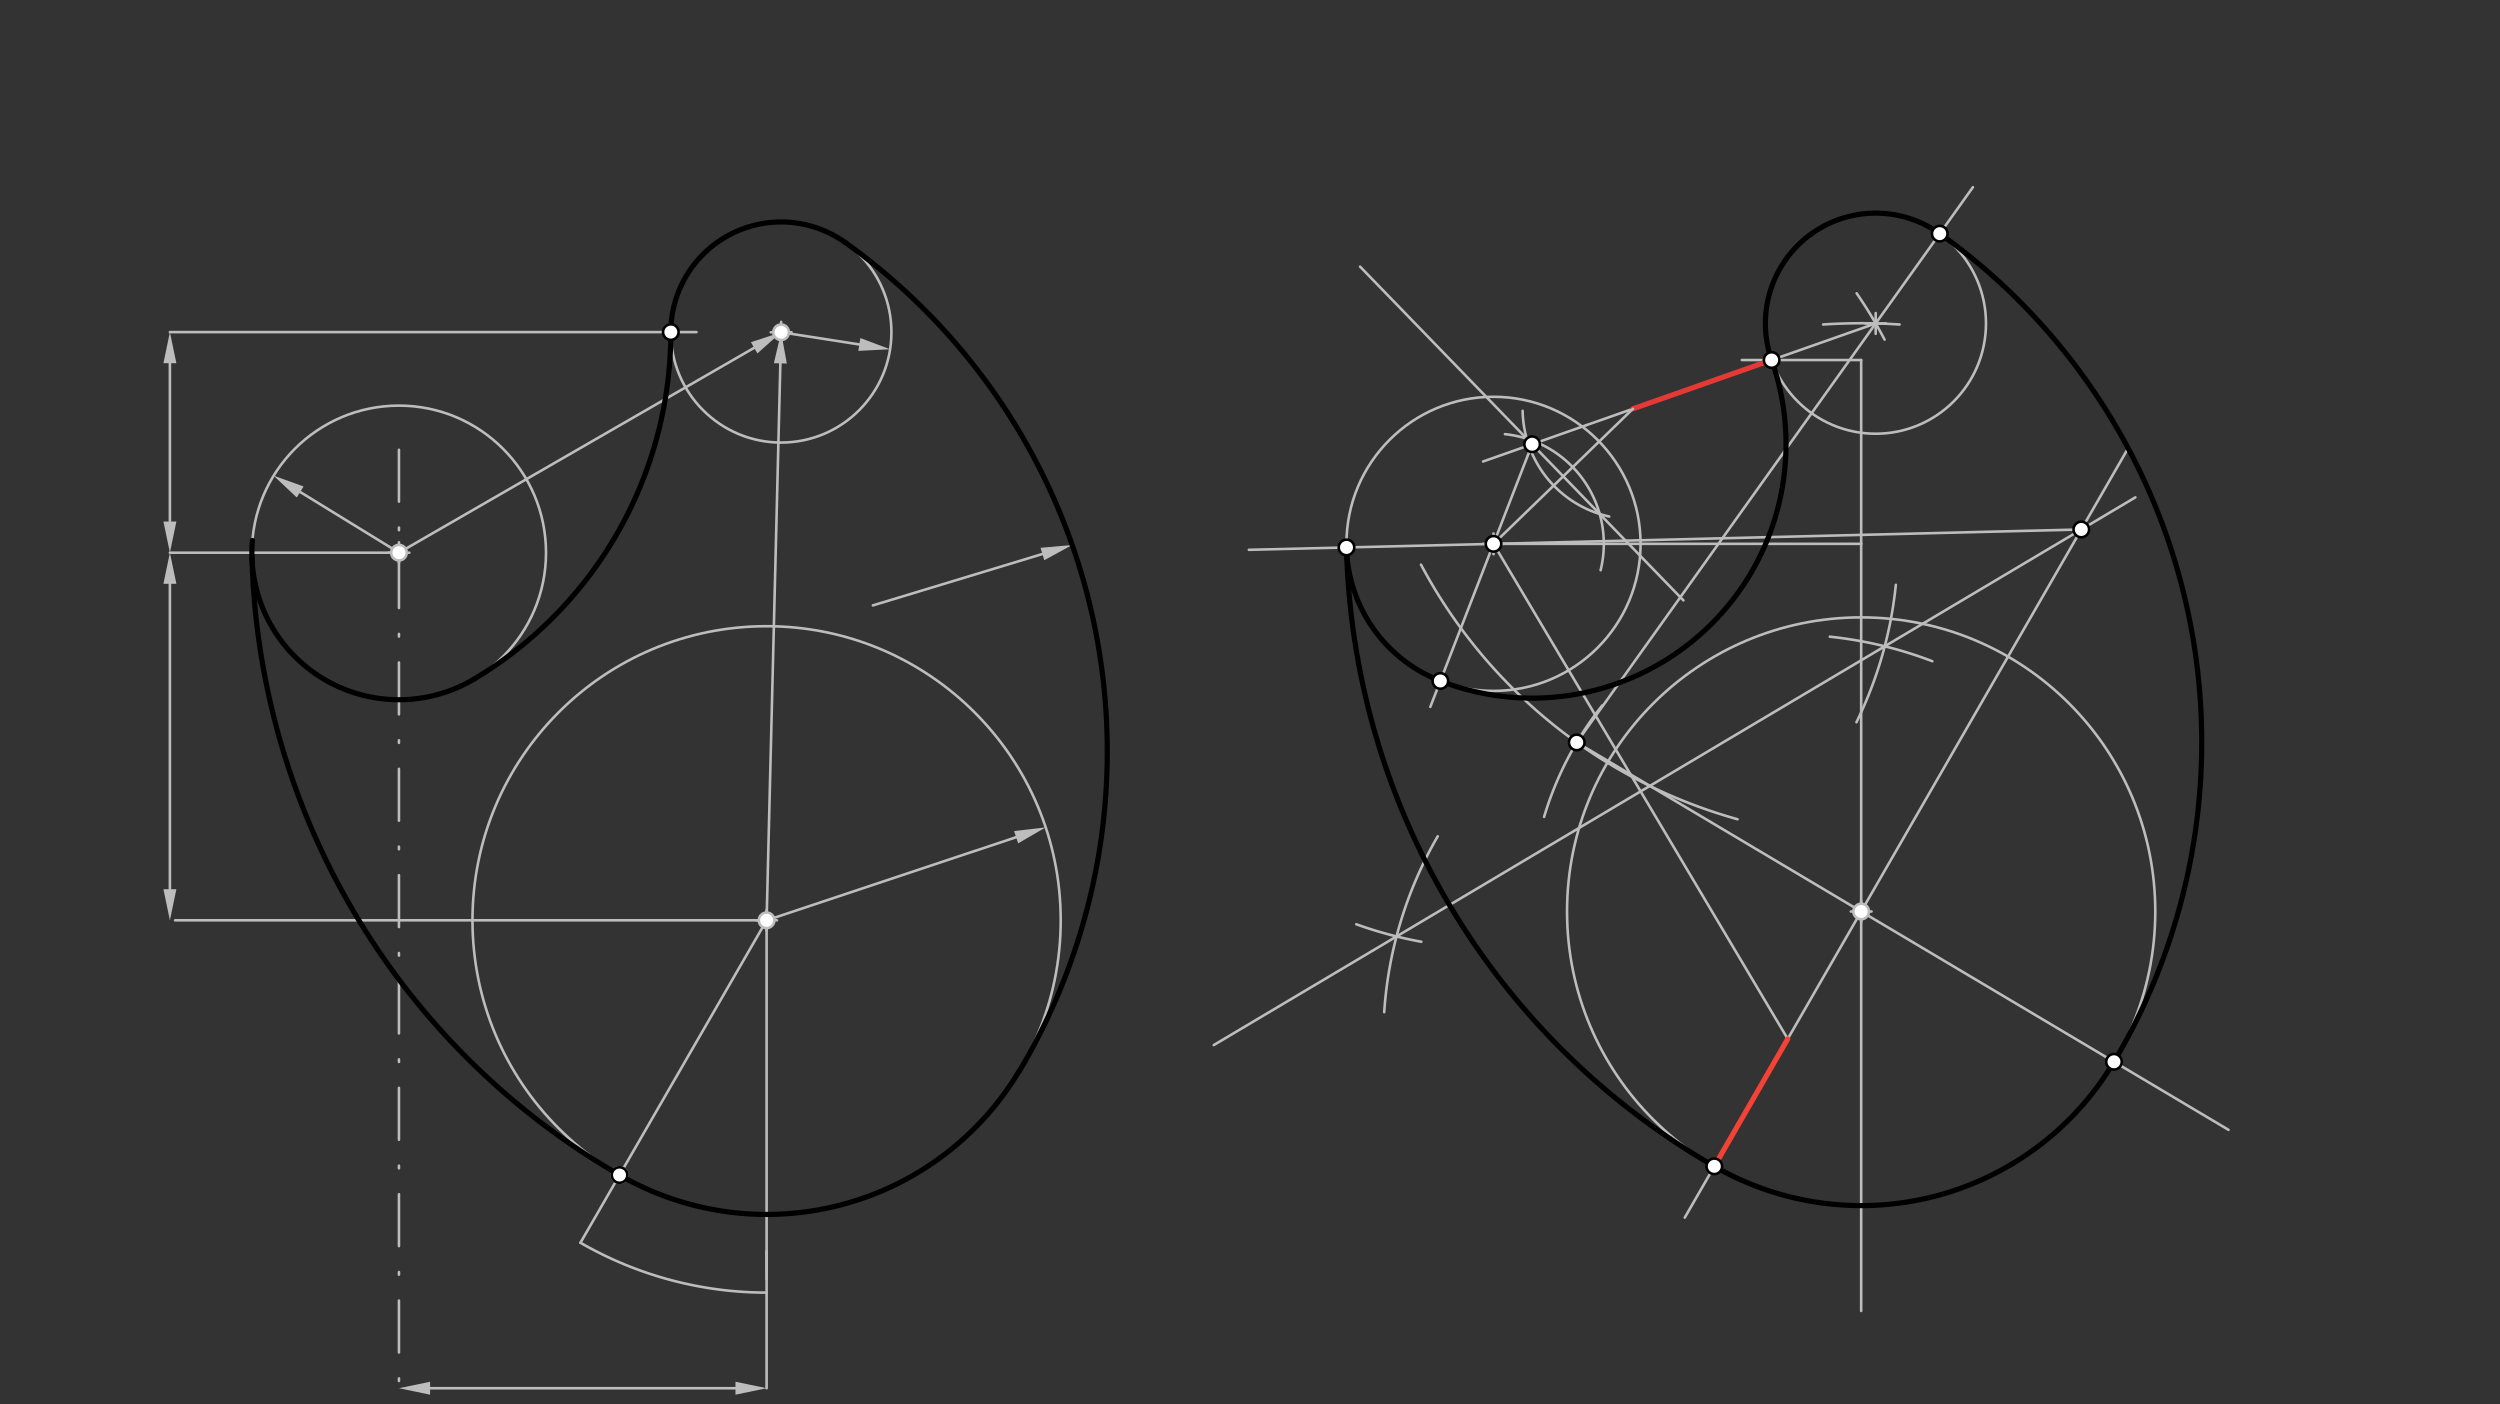 <svg xmlns="http://www.w3.org/2000/svg" class="svg--816" height="100%" preserveAspectRatio="xMidYMid meet" viewBox="0 0 963.78 541.417" width="100%"><rect x="0" y="0" width="963.78" height="541.417" fill="#333333" stroke="none"/><defs><marker id="marker-arrow" markerHeight="16" markerUnits="userSpaceOnUse" markerWidth="24" orient="auto-start-reverse" refX="24" refY="4" viewBox="0 0 24 8"><path d="M 0 0 L 24 4 L 0 8 z" stroke="inherit"></path></marker></defs><g class="aux-layer--949"><g class="element--733"><g class="center--a87"><line x1="291.532" y1="354.795" x2="299.532" y2="354.795" stroke="#BDBDBD" stroke-width="1" stroke-linecap="round"></line><line x1="295.532" y1="350.795" x2="295.532" y2="358.795" stroke="#BDBDBD" stroke-width="1" stroke-linecap="round"></line><circle class="hit--87b" cx="295.532" cy="354.795" r="4" stroke="none" fill="transparent"></circle></g><circle cx="295.532" cy="354.795" fill="none" r="113.386" stroke="#BDBDBD" stroke-dasharray="none" stroke-width="1"></circle></g><g class="element--733"><line stroke="#BDBDBD" stroke-dasharray="none" stroke-linecap="round" stroke-width="1" x1="295.532" x2="223.772" y1="354.795" y2="479.088"></line></g><g class="element--733"><line stroke="#BDBDBD" stroke-dasharray="none" stroke-linecap="round" stroke-width="1" x1="295.532" x2="295.532" y1="354.795" y2="493.062"></line></g><g class="element--733"><path d="M 223.772 479.088 A 143.521 143.521 0 0 0 295.532 498.316" fill="none" stroke="#BDBDBD" stroke-dasharray="none" stroke-linecap="round" stroke-width="1"></path></g><g class="element--733"><line stroke="#BDBDBD" stroke-dasharray="none" stroke-linecap="round" stroke-width="1" x1="391.722" x2="295.532" y1="322.753" y2="354.795"></line><path d="M403.107,318.96 l12,2.5 l0,-5 z" fill="#BDBDBD" stroke="#BDBDBD" stroke-width="0" transform="rotate(161.576, 403.107, 318.96)"></path></g><g class="element--733"><g class="center--a87"><line x1="149.8" y1="213.062" x2="157.8" y2="213.062" stroke="#BDBDBD" stroke-width="1" stroke-linecap="round"></line><line x1="153.8" y1="209.062" x2="153.8" y2="217.062" stroke="#BDBDBD" stroke-width="1" stroke-linecap="round"></line><circle class="hit--87b" cx="153.8" cy="213.062" r="4" stroke="none" fill="transparent"></circle></g><circle cx="153.8" cy="213.062" fill="none" r="56.693" stroke="#BDBDBD" stroke-dasharray="none" stroke-width="1"></circle></g><g class="element--733"><path d="M 238.839 452.99 A 283.607 283.607 0 0 1 97.038 208.371" fill="none" stroke="#BDBDBD" stroke-dasharray="none" stroke-linecap="round" stroke-width="1"></path></g><g class="element--733"><line stroke="#BDBDBD" stroke-dasharray="none" stroke-linecap="round" stroke-width="1" x1="153.8" x2="290.737" y1="213.062" y2="134.087"></line><path d="M301.132,128.092 l12,2.5 l0,-5 z" fill="#BDBDBD" stroke="#BDBDBD" stroke-width="0" transform="rotate(150.027, 301.132, 128.092)"></path></g><g class="element--733"><g class="center--a87"><line x1="297.132" y1="128.092" x2="305.132" y2="128.092" stroke="#BDBDBD" stroke-width="1" stroke-linecap="round"></line><line x1="301.132" y1="124.092" x2="301.132" y2="132.092" stroke="#BDBDBD" stroke-width="1" stroke-linecap="round"></line><circle class="hit--87b" cx="301.132" cy="128.092" r="4" stroke="none" fill="transparent"></circle></g><circle cx="301.132" cy="128.092" fill="none" r="42.52" stroke="#BDBDBD" stroke-dasharray="none" stroke-width="1"></circle></g><g class="element--733"><line stroke="#BDBDBD" stroke-dasharray="none" stroke-linecap="round" stroke-width="1" x1="165.8" x2="283.532" y1="535.172" y2="535.172"></line><path d="M153.8,535.172 l12,2.5 l0,-5 z" fill="#BDBDBD" stroke="#BDBDBD" stroke-width="0" transform="rotate(0, 153.8, 535.172)"></path><path d="M295.532,535.172 l12,2.5 l0,-5 z" fill="#BDBDBD" stroke="#BDBDBD" stroke-width="0" transform="rotate(180, 295.532, 535.172)"></path></g><g class="element--733"><line stroke="#BDBDBD" stroke-dasharray="none" stroke-linecap="round" stroke-width="1" x1="295.532" x2="67.5" y1="354.795" y2="354.795"></line></g><g class="element--733"><line stroke="#BDBDBD" stroke-dasharray="none" stroke-linecap="round" stroke-width="1" x1="153.8" x2="65.5" y1="213.062" y2="213.062"></line></g><g class="element--733"><line stroke="#BDBDBD" stroke-dasharray="none" stroke-linecap="round" stroke-width="1" x1="65.5" x2="65.5" y1="225.062" y2="342.795"></line><path d="M65.5,213.062 l12,2.5 l0,-5 z" fill="#BDBDBD" stroke="#BDBDBD" stroke-width="0" transform="rotate(90, 65.5, 213.062)"></path><path d="M65.5,354.795 l12,2.5 l0,-5 z" fill="#BDBDBD" stroke="#BDBDBD" stroke-width="0" transform="rotate(270, 65.5, 354.795)"></path></g><g class="element--733"><line stroke="#BDBDBD" stroke-dasharray="20, 10, 1, 10" stroke-linecap="round" stroke-width="1" x1="153.8" x2="153.8" y1="173.391" y2="535.172"></line></g><g class="element--733"><line stroke="#BDBDBD" stroke-dasharray="none" stroke-linecap="round" stroke-width="1" x1="295.532" x2="295.532" y1="535.172" y2="482.391"></line></g><g class="element--733"><line stroke="#BDBDBD" stroke-dasharray="none" stroke-linecap="round" stroke-width="1" x1="153.8" x2="115.719" y1="213.062" y2="189.668"></line><path d="M105.494,183.387 l12,2.5 l0,-5 z" fill="#BDBDBD" stroke="#BDBDBD" stroke-width="0" transform="rotate(31.563, 105.494, 183.387)"></path></g><g class="element--733"><line stroke="#BDBDBD" stroke-dasharray="none" stroke-linecap="round" stroke-width="1" x1="301.132" x2="331.287" y1="128.092" y2="132.797"></line><path d="M343.144,134.647 l12,2.5 l0,-5 z" fill="#BDBDBD" stroke="#BDBDBD" stroke-width="0" transform="rotate(188.868, 343.144, 134.647)"></path></g><g class="element--733"><line stroke="#BDBDBD" stroke-dasharray="none" stroke-linecap="round" stroke-width="1" x1="401.862" x2="336.5" y1="213.576" y2="233.391"></line><path d="M413.346,210.095 l12,2.5 l0,-5 z" fill="#BDBDBD" stroke="#BDBDBD" stroke-width="0" transform="rotate(163.135, 413.346, 210.095)"></path></g><g class="element--733"><line stroke="#BDBDBD" stroke-dasharray="none" stroke-linecap="round" stroke-width="1" x1="65.5" x2="65.5" y1="201.062" y2="140.023"></line><path d="M65.5,213.062 l12,2.5 l0,-5 z" fill="#BDBDBD" stroke="#BDBDBD" stroke-width="0" transform="rotate(270, 65.5, 213.062)"></path><path d="M65.5,128.023 l12,2.5 l0,-5 z" fill="#BDBDBD" stroke="#BDBDBD" stroke-width="0" transform="rotate(90, 65.5, 128.023)"></path></g><g class="element--733"><line stroke="#BDBDBD" stroke-dasharray="none" stroke-linecap="round" stroke-width="1" x1="65.5" x2="268.5" y1="128.023" y2="128.023"></line></g><g class="element--733"><line stroke="#BDBDBD" stroke-dasharray="none" stroke-linecap="round" stroke-width="1" x1="295.532" x2="300.836" y1="354.795" y2="140.089"></line><path d="M301.132,128.092 l12,2.5 l0,-5 z" fill="#BDBDBD" stroke="#BDBDBD" stroke-width="0" transform="rotate(91.415, 301.132, 128.092)"></path></g><g class="element--733"><g class="center--a87"><line x1="713.5" y1="351.391" x2="721.5" y2="351.391" stroke="#BDBDBD" stroke-width="1" stroke-linecap="round"></line><line x1="717.5" y1="347.391" x2="717.5" y2="355.391" stroke="#BDBDBD" stroke-width="1" stroke-linecap="round"></line><circle class="hit--87b" cx="717.5" cy="351.391" r="4" stroke="none" fill="transparent"></circle></g><circle cx="717.5" cy="351.391" fill="none" r="113.386" stroke="#BDBDBD" stroke-dasharray="none" stroke-width="1"></circle></g><g class="element--733"><line stroke="#BDBDBD" stroke-dasharray="none" stroke-linecap="round" stroke-width="1" x1="717.5" x2="717.5" y1="351.391" y2="505.391"></line></g><g class="element--733"><line stroke="#BDBDBD" stroke-dasharray="none" stroke-linecap="round" stroke-width="1" x1="649.5" x2="717.5" y1="469.391" y2="351.391"></line></g><g class="element--733"><line stroke="#BDBDBD" stroke-dasharray="none" stroke-linecap="round" stroke-width="1" x1="717.5" x2="717.5" y1="351.391" y2="209.658"></line></g><g class="element--733"><line stroke="#BDBDBD" stroke-dasharray="none" stroke-linecap="round" stroke-width="1" x1="717.5" x2="575.768" y1="209.658" y2="209.658"></line></g><g class="element--733"><g class="center--a87"><line x1="571.768" y1="209.658" x2="579.768" y2="209.658" stroke="#BDBDBD" stroke-width="1" stroke-linecap="round"></line><line x1="575.768" y1="205.658" x2="575.768" y2="213.658" stroke="#BDBDBD" stroke-width="1" stroke-linecap="round"></line><circle class="hit--87b" cx="575.768" cy="209.658" r="4" stroke="none" fill="transparent"></circle></g><circle cx="575.768" cy="209.658" fill="none" r="56.693" stroke="#BDBDBD" stroke-dasharray="none" stroke-width="1"></circle></g><g class="element--733"><path d="M 702.833 125.094 A 226.772 226.772 0 0 1 732.304 125.103" fill="none" stroke="#BDBDBD" stroke-dasharray="none" stroke-linecap="round" stroke-width="1"></path></g><g class="element--733"><path d="M 715.755 113.064 A 170.079 170.079 0 0 1 726.523 130.92" fill="none" stroke="#BDBDBD" stroke-dasharray="none" stroke-linecap="round" stroke-width="1"></path></g><g class="element--733"><g class="center--a87"><line x1="719.1" y1="124.688" x2="727.1" y2="124.688" stroke="#BDBDBD" stroke-width="1" stroke-linecap="round"></line><line x1="723.1" y1="120.688" x2="723.1" y2="128.688" stroke="#BDBDBD" stroke-width="1" stroke-linecap="round"></line><circle class="hit--87b" cx="723.1" cy="124.688" r="4" stroke="none" fill="transparent"></circle></g><circle cx="723.1" cy="124.688" fill="none" r="42.52" stroke="#BDBDBD" stroke-dasharray="none" stroke-width="1"></circle></g><g class="element--733"><line stroke="#BDBDBD" stroke-dasharray="none" stroke-linecap="round" stroke-width="1" x1="575.768" x2="689.193" y1="209.658" y2="400.511"></line></g><g class="element--733"><path d="M 533.629 390.207 A 155.906 155.906 0 0 1 554.26 322.412" fill="none" stroke="#BDBDBD" stroke-dasharray="none" stroke-linecap="round" stroke-width="1"></path></g><g class="element--733"><path d="M 547.936 363.059 A 155.906 155.906 0 0 1 522.871 356.316" fill="none" stroke="#BDBDBD" stroke-dasharray="none" stroke-linecap="round" stroke-width="1"></path></g><g class="element--733"><path d="M 715.685 278.43 A 155.906 155.906 0 0 0 730.871 225.456" fill="none" stroke="#BDBDBD" stroke-dasharray="none" stroke-linecap="round" stroke-width="1"></path></g><g class="element--733"><path d="M 705.424 245.453 A 155.906 155.906 0 0 1 744.934 254.911" fill="none" stroke="#BDBDBD" stroke-dasharray="none" stroke-linecap="round" stroke-width="1"></path></g><g class="element--733"><line stroke="#BDBDBD" stroke-dasharray="none" stroke-linecap="round" stroke-width="1" x1="717.5" x2="819.918" y1="351.391" y2="173.665"></line></g><g class="element--733"><line stroke="#BDBDBD" stroke-dasharray="none" stroke-linecap="round" stroke-width="1" x1="467.921" x2="823.219" y1="402.884" y2="191.727"></line></g><g class="element--733"><line stroke="#BDBDBD" stroke-dasharray="none" stroke-linecap="round" stroke-width="1" x1="802.369" x2="481.441" y1="204.119" y2="211.964"></line></g><g class="element--733"><line stroke="#BDBDBD" stroke-dasharray="none" stroke-linecap="round" stroke-width="1" x1="717.5" x2="717.5" y1="209.658" y2="138.792"></line></g><g class="element--733"><line stroke="#BDBDBD" stroke-dasharray="none" stroke-linecap="round" stroke-width="1" x1="717.5" x2="671.5" y1="138.792" y2="138.792"></line></g><g class="element--733"><line stroke="#BDBDBD" stroke-dasharray="none" stroke-linecap="round" stroke-width="1" x1="723.1" x2="611.571" y1="124.688" y2="163.903"></line></g><g class="element--733"><line stroke="#E53935" stroke-dasharray="none" stroke-linecap="round" stroke-width="2" x1="682.988" x2="629.505" y1="138.792" y2="157.598"></line></g><g class="element--733"><line stroke="#BDBDBD" stroke-dasharray="none" stroke-linecap="round" stroke-width="1" x1="575.768" x2="629.505" y1="209.658" y2="157.598"></line></g><g class="element--733"><path d="M 580.167 167.367 A 42.52 42.52 0 0 1 617.053 219.831" fill="none" stroke="#BDBDBD" stroke-dasharray="none" stroke-linecap="round" stroke-width="1"></path></g><g class="element--733"><path d="M 586.992 158.382 A 42.52 42.52 0 0 0 620.365 199.123" fill="none" stroke="#BDBDBD" stroke-dasharray="none" stroke-linecap="round" stroke-width="1"></path></g><g class="element--733"><line stroke="#BDBDBD" stroke-dasharray="none" stroke-linecap="round" stroke-width="1" x1="648.979" x2="524.317" y1="231.463" y2="102.787"></line></g><g class="element--733"><line stroke="#BDBDBD" stroke-dasharray="none" stroke-linecap="round" stroke-width="1" x1="611.571" x2="571.737" y1="163.903" y2="177.909"></line></g><g class="element--733"><line stroke="#BDBDBD" stroke-dasharray="none" stroke-linecap="round" stroke-width="1" x1="590.653" x2="551.402" y1="171.259" y2="272.516"></line></g><g class="element--733"><path d="M 547.82 217.691 A 198.425 198.425 0 0 0 669.835 315.83" fill="none" stroke="#BDBDBD" stroke-dasharray="none" stroke-linecap="round" stroke-width="1"></path></g><g class="element--733"><path d="M 595.27 314.904 A 127.559 127.559 0 0 1 617.684 271.967" fill="none" stroke="#BDBDBD" stroke-dasharray="none" stroke-linecap="round" stroke-width="1"></path></g><g class="element--733"><line stroke="#BDBDBD" stroke-dasharray="none" stroke-linecap="round" stroke-width="1" x1="607.85" x2="760.577" y1="286.212" y2="72.164"></line></g><g class="element--733"><line stroke="#BDBDBD" stroke-dasharray="none" stroke-linecap="round" stroke-width="1" x1="607.85" x2="859.119" y1="286.212" y2="435.573"></line></g><g class="element--733"><circle cx="238.839" cy="452.99" r="3" stroke="#BDBDBD" stroke-width="1" fill="#ffffff"></circle>}</g><g class="element--733"><circle cx="301.132" cy="128.092" r="3" stroke="#BDBDBD" stroke-width="1" fill="#ffffff"></circle>}</g><g class="element--733"><circle cx="153.8" cy="213.062" r="3" stroke="#BDBDBD" stroke-width="1" fill="#ffffff"></circle>}</g><g class="element--733"><circle cx="295.532" cy="354.795" r="3" stroke="#BDBDBD" stroke-width="1" fill="#ffffff"></circle>}</g><g class="element--733"><circle cx="717.5" cy="351.391" r="3" stroke="#BDBDBD" stroke-width="1" fill="#ffffff"></circle>}</g></g><g class="main-layer--75a"><g class="element--733"><path d="M 258.613 128.092 A 155.773 155.773 0 0 1 182.759 261.801" fill="none" stroke="#000000" stroke-dasharray="none" stroke-linecap="round" stroke-width="2"></path></g><g class="element--733"><path d="M 182.759 261.801 A 56.693 56.693 0 0 1 97.301 208.37" fill="none" stroke="#000000" stroke-dasharray="none" stroke-linecap="round" stroke-width="2"></path></g><g class="element--733"><path d="M 97.12 214.275 A 283.607 283.607 0 0 0 238.839 452.99" fill="none" stroke="#000000" stroke-dasharray="none" stroke-linecap="round" stroke-width="2"></path></g><g class="element--733"><path d="M 258.613 128.092 A 42.52 42.52 0 0 1 325.828 93.479" fill="none" stroke="#000000" stroke-dasharray="none" stroke-linecap="round" stroke-width="2"></path></g><g class="element--733"><path d="M 238.839 452.99 A 113.386 113.386 0 0 0 393.035 412.671" fill="none" stroke="#000000" stroke-dasharray="none" stroke-linecap="round" stroke-width="2"></path></g><g class="element--733"><path d="M 325.828 93.479 A 241.024 241.024 0 0 1 393.103 412.711" fill="none" stroke="#000000" stroke-dasharray="none" stroke-linecap="round" stroke-width="2"></path></g><g class="element--733"><line stroke="#F44336" stroke-dasharray="none" stroke-linecap="round" stroke-width="2" x1="660.887" x2="689.193" y1="449.632" y2="400.511"></line></g><g class="element--733"><path d="M 660.887 449.632 A 283.362 283.362 0 0 1 519.092 211.044" fill="none" stroke="#000000" stroke-dasharray="none" stroke-linecap="round" stroke-width="2"></path></g><g class="element--733"><path d="M 555.277 262.519 A 97.877 97.877 0 0 0 682.988 138.792" fill="none" stroke="#000000" stroke-dasharray="none" stroke-linecap="round" stroke-width="2"></path></g><g class="element--733"><path d="M 519.092 211.044 A 56.693 56.693 0 0 0 555.277 262.519" fill="none" stroke="#000000" stroke-dasharray="none" stroke-linecap="round" stroke-width="2"></path></g><g class="element--733"><path d="M 747.797 90.076 A 240.945 240.945 0 0 1 814.966 409.327" fill="none" stroke="#000000" stroke-dasharray="none" stroke-linecap="round" stroke-width="2"></path></g><g class="element--733"><path d="M 660.887 449.632 A 113.386 113.386 0 0 0 814.966 409.327" fill="none" stroke="#000000" stroke-dasharray="none" stroke-linecap="round" stroke-width="2"></path></g><g class="element--733"><path d="M 682.988 138.792 A 42.52 42.52 0 0 1 748.11 90.302" fill="none" stroke="#000000" stroke-dasharray="none" stroke-linecap="round" stroke-width="2"></path></g><g class="element--733"><circle cx="238.839" cy="452.99" r="3" stroke="#000000" stroke-width="1" fill="#ffffff"></circle>}</g><g class="element--733"><circle cx="258.613" cy="128.023" r="3" stroke="#000000" stroke-width="1" fill="#ffffff"></circle>}</g><g class="element--733"><circle cx="660.887" cy="449.632" r="3" stroke="#000000" stroke-width="1" fill="#ffffff"></circle>}</g><g class="element--733"><circle cx="802.369" cy="204.119" r="3" stroke="#000000" stroke-width="1" fill="#ffffff"></circle>}</g><g class="element--733"><circle cx="575.768" cy="209.658" r="3" stroke="#000000" stroke-width="1" fill="#ffffff"></circle>}</g><g class="element--733"><circle cx="519.092" cy="211.044" r="3" stroke="#000000" stroke-width="1" fill="#ffffff"></circle>}</g><g class="element--733"><circle cx="682.988" cy="138.792" r="3" stroke="#000000" stroke-width="1" fill="#ffffff"></circle>}</g><g class="element--733"><circle cx="590.653" cy="171.259" r="3" stroke="#000000" stroke-width="1" fill="#ffffff"></circle>}</g><g class="element--733"><circle cx="555.277" cy="262.519" r="3" stroke="#000000" stroke-width="1" fill="#ffffff"></circle>}</g><g class="element--733"><circle cx="607.85" cy="286.212" r="3" stroke="#000000" stroke-width="1" fill="#ffffff"></circle>}</g><g class="element--733"><circle cx="747.797" cy="90.076" r="3" stroke="#000000" stroke-width="1" fill="#ffffff"></circle>}</g><g class="element--733"><circle cx="814.966" cy="409.327" r="3" stroke="#000000" stroke-width="1" fill="#ffffff"></circle>}</g></g><g class="snaps-layer--ac6"></g><g class="temp-layer--52d"></g></svg>
